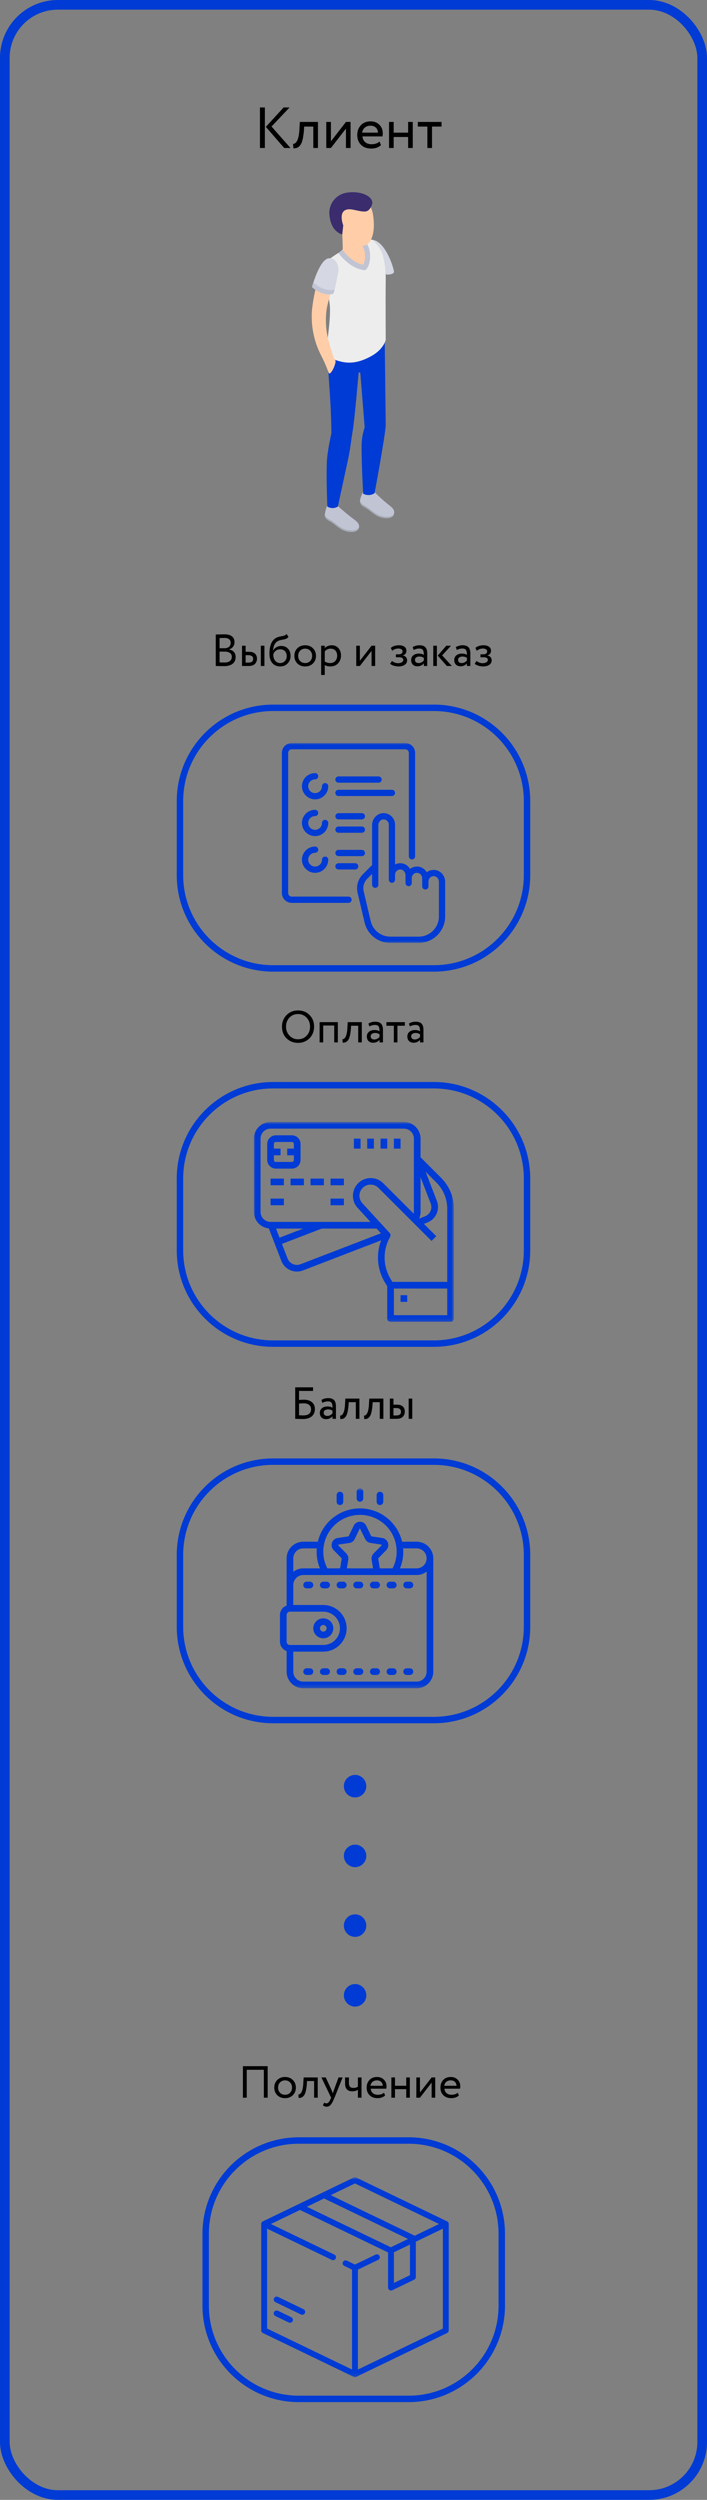 <?xml version="1.0" encoding="UTF-8"?> <svg xmlns="http://www.w3.org/2000/svg" width="220" height="777" viewBox="0 0 220 777" fill="none"><rect x="0" y="0" width="220" height="777" fill="#808080" stroke="none"/> <g clip-path="url(#clip0_552_296)"> <path d="M113.987 620.18C113.987 618.247 112.423 616.68 110.493 616.68C108.564 616.68 107 618.247 107 620.18C107 622.113 108.564 623.68 110.493 623.68C112.423 623.68 113.987 622.113 113.987 620.18Z" fill="#003BD5"></path> <path d="M113.987 598.51C113.987 596.577 112.423 595.01 110.493 595.01C108.564 595.01 107 596.577 107 598.51C107 600.443 108.564 602.01 110.493 602.01C112.423 602.01 113.987 600.443 113.987 598.51Z" fill="#003BD5"></path> <path d="M113.986 576.84C113.986 574.907 112.422 573.34 110.493 573.34C108.563 573.34 106.999 574.907 106.999 576.84C106.999 578.773 108.563 580.34 110.493 580.34C112.422 580.34 113.986 578.773 113.986 576.84Z" fill="#003BD5"></path> <path d="M113.987 555.17C113.987 553.237 112.423 551.67 110.493 551.67C108.564 551.67 107 553.237 107 555.17C107 557.103 108.564 558.67 110.493 558.67C112.423 558.67 113.987 557.103 113.987 555.17Z" fill="#003BD5"></path> <path d="M87.743 319.1C87.743 317.681 88.215 316.487 89.157 315.516C90.1 314.545 91.295 314.06 92.741 314.06C94.179 314.06 95.369 314.531 96.311 315.474C97.263 316.417 97.739 317.625 97.739 319.1C97.739 320.537 97.263 321.741 96.311 322.712C95.359 323.664 94.169 324.14 92.741 324.14C91.313 324.14 90.119 323.669 89.157 322.726C88.215 321.783 87.743 320.575 87.743 319.1ZM89.003 319.1C89.003 320.201 89.362 321.135 90.081 321.9C90.8 322.647 91.687 323.02 92.741 323.02C93.843 323.02 94.739 322.647 95.429 321.9C96.129 321.153 96.479 320.22 96.479 319.1C96.479 317.98 96.12 317.047 95.401 316.3C94.683 315.553 93.796 315.18 92.741 315.18C91.668 315.18 90.777 315.549 90.067 316.286C89.358 317.023 89.003 317.961 89.003 319.1ZM105.124 324H104.004V318.75H100.574V324H99.454V317.7H105.124V324ZM112.583 324H111.463V318.82H109.251L109.181 319.884C109.106 320.752 108.994 321.475 108.845 322.054C108.705 322.623 108.518 323.053 108.285 323.342C108.061 323.622 107.823 323.818 107.571 323.93C107.319 324.033 107.011 324.084 106.647 324.084L106.563 322.992C106.665 323.001 106.773 322.987 106.885 322.95C106.997 322.903 107.118 322.81 107.249 322.67C107.389 322.53 107.51 322.343 107.613 322.11C107.725 321.877 107.823 321.55 107.907 321.13C108 320.701 108.061 320.211 108.089 319.66L108.201 317.7H112.583V324ZM114.938 319.03L114.644 318.134C115.269 317.751 115.969 317.56 116.744 317.56C117.593 317.56 118.209 317.77 118.592 318.19C118.975 318.61 119.166 319.259 119.166 320.136V324H118.102V323.188C117.607 323.795 116.935 324.098 116.086 324.098C115.507 324.098 115.041 323.925 114.686 323.58C114.331 323.225 114.154 322.749 114.154 322.152C114.154 321.536 114.373 321.051 114.812 320.696C115.251 320.332 115.825 320.15 116.534 320.15C117.197 320.15 117.719 320.285 118.102 320.556C118.102 319.847 118.004 319.338 117.808 319.03C117.612 318.722 117.234 318.568 116.674 318.568C116.105 318.568 115.526 318.722 114.938 319.03ZM116.478 323.09C117.103 323.09 117.645 322.819 118.102 322.278V321.48C117.71 321.2 117.239 321.06 116.688 321.06C116.305 321.06 115.983 321.153 115.722 321.34C115.47 321.517 115.344 321.769 115.344 322.096C115.344 322.404 115.442 322.647 115.638 322.824C115.843 323.001 116.123 323.09 116.478 323.09ZM122.553 318.82H120.243V317.7H125.983V318.82H123.673V324H122.553V318.82ZM127.543 319.03L127.249 318.134C127.875 317.751 128.575 317.56 129.349 317.56C130.199 317.56 130.815 317.77 131.197 318.19C131.58 318.61 131.771 319.259 131.771 320.136V324H130.707V323.188C130.213 323.795 129.541 324.098 128.691 324.098C128.113 324.098 127.646 323.925 127.291 323.58C126.937 323.225 126.759 322.749 126.759 322.152C126.759 321.536 126.979 321.051 127.417 320.696C127.856 320.332 128.43 320.15 129.139 320.15C129.802 320.15 130.325 320.285 130.707 320.556C130.707 319.847 130.609 319.338 130.413 319.03C130.217 318.722 129.839 318.568 129.279 318.568C128.71 318.568 128.131 318.722 127.543 319.03ZM129.083 323.09C129.709 323.09 130.25 322.819 130.707 322.278V321.48C130.315 321.2 129.844 321.06 129.293 321.06C128.911 321.06 128.589 321.153 128.327 321.34C128.075 321.517 127.949 321.769 127.949 322.096C127.949 322.404 128.047 322.647 128.243 322.824C128.449 323.001 128.729 323.09 129.083 323.09Z" fill="black"></path> <mask id="mask0_552_296" style="mask-type:luminance" maskUnits="userSpaceOnUse" x="79" y="348" width="63" height="63"> <path d="M141.24 348.728H79V410.852H141.24V348.728Z" fill="white"></path> </mask> <g mask="url(#mask0_552_296)"> <path d="M130.867 359.697V353.905C130.863 351.047 128.543 348.731 125.68 348.728H84.187C81.324 348.731 79.004 351.047 79 353.905V376.683C79.008 379.328 81.016 381.539 83.651 381.807L87.551 391.91C88.581 394.578 91.582 395.907 94.255 394.88L118.605 385.517C116.923 389.904 117.402 394.825 119.897 398.807L120.493 399.758V409.816C120.493 410.388 120.958 410.852 121.531 410.852H140.203C140.776 410.852 141.24 410.388 141.24 409.816V375.639C141.23 372.058 139.802 368.627 137.266 366.095L130.867 359.697ZM130.867 365.889L134.015 374.046C134.632 375.647 133.832 377.444 132.229 378.06L130.429 378.754C130.716 378.101 130.865 377.396 130.867 376.683V365.889ZM81.075 376.683V353.905C81.075 352.189 82.468 350.798 84.187 350.798H125.68C127.398 350.798 128.792 352.189 128.792 353.905V360.486H128.783L128.792 360.509V376.683C128.784 376.864 128.76 377.043 128.722 377.22L119.22 367.734C117.084 365.652 113.679 365.636 111.524 367.697C109.368 369.759 109.239 373.155 111.232 375.373L115.283 379.79H84.187C82.468 379.79 81.075 378.399 81.075 376.683ZM94.364 381.86L86.987 384.695L85.896 381.86H94.364ZM93.509 392.947C91.905 393.564 90.104 392.766 89.486 391.166L87.736 386.623L100.119 381.86V381.854H117.184L118.533 383.321L93.509 392.947ZM139.165 408.781H122.568V400.498H139.165V408.781ZM139.165 398.427H122.106L121.657 397.709C119.127 393.675 119.027 388.579 121.394 384.449C121.618 384.058 121.563 383.567 121.258 383.235L112.757 373.979C111.49 372.594 111.561 370.453 112.918 369.156C114.276 367.859 116.422 367.88 117.753 369.203L134.283 385.699L135.749 384.235L131.911 380.404L132.976 379.989C135.646 378.961 136.977 375.968 135.95 373.3L132.439 364.2L135.799 367.561C137.946 369.704 139.157 372.608 139.165 375.639V398.427Z" fill="#003BD5"></path> <path d="M90.826 363.223C92.315 363.223 93.523 362.018 93.523 360.531V355.561C93.523 354.074 92.315 352.869 90.826 352.869H85.847C84.357 352.869 83.149 354.074 83.149 355.561V360.531C83.149 362.018 84.357 363.223 85.847 363.223H90.826ZM85.224 360.531V359.082H87.299V357.011H85.224V355.561C85.224 355.218 85.503 354.94 85.847 354.94H90.826C91.169 354.94 91.448 355.218 91.448 355.561V357.011H89.373V359.082H91.448V360.531C91.448 360.874 91.169 361.152 90.826 361.152H85.847C85.503 361.152 85.224 360.874 85.224 360.531Z" fill="#003BD5"></path> <path d="M84.186 366.329H88.336V368.4H84.186V366.329Z" fill="#003BD5"></path> <path d="M84.186 372.542H88.336V374.613H84.186V372.542Z" fill="#003BD5"></path> <path d="M102.859 372.542H107.008V374.613H102.859V372.542Z" fill="#003BD5"></path> <path d="M90.411 366.329H94.56V368.4H90.411V366.329Z" fill="#003BD5"></path> <path d="M96.635 366.329H100.784V368.4H96.635V366.329Z" fill="#003BD5"></path> <path d="M102.859 366.329H107.008V368.4H102.859V366.329Z" fill="#003BD5"></path> <path d="M122.568 353.905H124.643V357.011H122.568V353.905Z" fill="#003BD5"></path> <path d="M118.419 353.905H120.493V357.011H118.419V353.905Z" fill="#003BD5"></path> <path d="M114.269 353.905H116.344V357.011H114.269V353.905Z" fill="#003BD5"></path> <path d="M110.12 353.905H112.195V357.011H110.12V353.905Z" fill="#003BD5"></path> <path d="M124.643 402.568H126.717V404.639H124.643V402.568Z" fill="#003BD5"></path> </g> <path d="M135 337.303H85C68.984 337.303 56 350.287 56 366.303V388.617C56 404.634 68.984 417.617 85 417.617H135C151.016 417.617 164 404.634 164 388.617V366.303C164 350.287 151.016 337.303 135 337.303Z" stroke="#003BD5" stroke-width="2"></path> <path d="M91.863 441V431.2H97.407V432.32H93.053V435.134C93.547 435.078 94.047 435.05 94.551 435.05C95.633 435.05 96.473 435.307 97.071 435.82C97.677 436.333 97.981 437.038 97.981 437.934C97.981 438.933 97.649 439.703 96.987 440.244C96.333 440.785 95.409 441.056 94.215 441.056C94.019 441.056 93.575 441.047 92.885 441.028C92.754 441.028 92.605 441.023 92.437 441.014C92.278 441.014 92.152 441.009 92.059 441C91.975 441 91.909 441 91.863 441ZM94.481 436.17C94.051 436.17 93.575 436.198 93.053 436.254V439.88C93.566 439.917 94.014 439.936 94.397 439.936C95.181 439.936 95.773 439.773 96.175 439.446C96.585 439.11 96.791 438.634 96.791 438.018C96.791 437.439 96.59 436.987 96.189 436.66C95.797 436.333 95.227 436.17 94.481 436.17ZM100.309 436.03L100.015 435.134C100.64 434.751 101.34 434.56 102.115 434.56C102.964 434.56 103.58 434.77 103.963 435.19C104.346 435.61 104.537 436.259 104.537 437.136V441H103.473V440.188C102.978 440.795 102.306 441.098 101.457 441.098C100.878 441.098 100.412 440.925 100.057 440.58C99.702 440.225 99.525 439.749 99.525 439.152C99.525 438.536 99.744 438.051 100.183 437.696C100.622 437.332 101.196 437.15 101.905 437.15C102.568 437.15 103.09 437.285 103.473 437.556C103.473 436.847 103.375 436.338 103.179 436.03C102.983 435.722 102.605 435.568 102.045 435.568C101.476 435.568 100.897 435.722 100.309 436.03ZM101.849 440.09C102.474 440.09 103.016 439.819 103.473 439.278V438.48C103.081 438.2 102.61 438.06 102.059 438.06C101.676 438.06 101.354 438.153 101.093 438.34C100.841 438.517 100.715 438.769 100.715 439.096C100.715 439.404 100.813 439.647 101.009 439.824C101.214 440.001 101.494 440.09 101.849 440.09ZM111.845 441H110.725V435.82H108.513L108.443 436.884C108.368 437.752 108.256 438.475 108.107 439.054C107.967 439.623 107.78 440.053 107.547 440.342C107.323 440.622 107.085 440.818 106.833 440.93C106.581 441.033 106.273 441.084 105.909 441.084L105.825 439.992C105.927 440.001 106.035 439.987 106.147 439.95C106.259 439.903 106.38 439.81 106.511 439.67C106.651 439.53 106.772 439.343 106.875 439.11C106.987 438.877 107.085 438.55 107.169 438.13C107.262 437.701 107.323 437.211 107.351 436.66L107.463 434.7H111.845V441ZM119.296 441H118.176V435.82H115.964L115.894 436.884C115.819 437.752 115.707 438.475 115.558 439.054C115.418 439.623 115.231 440.053 114.998 440.342C114.774 440.622 114.536 440.818 114.284 440.93C114.032 441.033 113.724 441.084 113.36 441.084L113.276 439.992C113.378 440.001 113.486 439.987 113.598 439.95C113.71 439.903 113.831 439.81 113.962 439.67C114.102 439.53 114.223 439.343 114.326 439.11C114.438 438.877 114.536 438.55 114.62 438.13C114.713 437.701 114.774 437.211 114.802 436.66L114.914 434.7H119.296V441ZM123.345 441H121.315V434.7H122.435V436.59H123.471C124.33 436.59 124.96 436.786 125.361 437.178C125.762 437.561 125.963 438.088 125.963 438.76C125.963 439.395 125.753 439.927 125.333 440.356C124.932 440.785 124.269 441 123.345 441ZM128.287 441H127.167V434.7H128.287V441ZM123.261 437.64H122.435V439.95H123.247C123.779 439.95 124.166 439.857 124.409 439.67C124.652 439.483 124.773 439.194 124.773 438.802C124.773 438.027 124.269 437.64 123.261 437.64Z" fill="black"></path> <mask id="mask1_552_296" style="mask-type:luminance" maskUnits="userSpaceOnUse" x="84" y="462" width="63" height="63"> <path d="M146.24 462.621H84V524.745H146.24V462.621Z" fill="white"></path> </mask> <g mask="url(#mask1_552_296)"> <path d="M112.009 466.763C112.582 466.763 113.046 466.299 113.046 465.728V463.657C113.046 463.085 112.582 462.621 112.009 462.621C111.436 462.621 110.972 463.085 110.972 463.657V465.728C110.972 466.299 111.436 466.763 112.009 466.763Z" fill="#003BD5"></path> <path d="M118.232 467.798C118.805 467.798 119.269 467.335 119.269 466.763V464.692C119.269 464.12 118.805 463.657 118.232 463.657C117.659 463.657 117.195 464.12 117.195 464.692V466.763C117.195 467.335 117.659 467.798 118.232 467.798Z" fill="#003BD5"></path> <path d="M105.784 467.798C106.357 467.798 106.821 467.335 106.821 466.763V464.692C106.821 464.12 106.357 463.657 105.784 463.657C105.211 463.657 104.747 464.12 104.747 464.692V466.763C104.747 467.335 105.211 467.798 105.784 467.798Z" fill="#003BD5"></path> <path d="M89.187 513.165V519.568C89.19 522.426 91.51 524.742 94.373 524.745H129.643C132.506 524.742 134.826 522.426 134.83 519.568V484.365C134.826 481.507 132.506 479.191 129.643 479.188H125.118C123.681 473.121 118.254 468.835 112.008 468.835C105.761 468.835 100.335 473.121 98.897 479.188H94.373C91.51 479.191 89.19 481.507 89.187 484.365V499.051C87.948 499.488 87.118 500.655 87.112 501.967V510.25C87.118 511.561 87.948 512.728 89.187 513.165ZM132.755 484.365C132.757 485.189 132.429 485.98 131.845 486.563C131.261 487.146 130.469 487.473 129.643 487.471H124.463C125.144 485.83 125.494 484.07 125.494 482.294C125.494 481.95 125.477 481.604 125.45 481.259H129.643C131.361 481.259 132.755 482.649 132.755 484.365ZM100.759 480.394C101.489 475.954 104.769 472.359 109.129 471.22C113.49 470.08 118.114 471.61 120.93 475.123C123.746 478.636 124.226 483.475 122.154 487.471H118.188L117.691 484.468C117.681 484.408 117.697 484.346 117.735 484.297L120.174 481.832C120.774 481.224 120.98 480.33 120.707 479.521C120.455 478.736 119.782 478.16 118.966 478.031L115.586 477.527C115.545 477.518 115.512 477.489 115.497 477.45L113.964 474.234C113.614 473.471 112.85 472.981 112.009 472.981C111.167 472.981 110.404 473.471 110.054 474.234L108.519 477.459C108.505 477.489 108.482 477.513 108.452 477.528L105.045 478.036C104.231 478.166 103.56 478.742 103.309 479.525C103.037 480.335 103.243 481.228 103.842 481.837L106.272 484.291C106.315 484.341 106.335 484.406 106.327 484.472L105.829 487.474H101.862C100.732 485.298 100.345 482.813 100.759 480.397V480.394ZM107.755 482.84L105.317 480.376C105.265 480.321 105.25 480.24 105.277 480.169C105.289 480.131 105.314 480.083 105.355 480.077L108.778 479.567C109.483 479.444 110.085 478.985 110.39 478.339L111.925 475.118L112.008 475.046L113.622 478.332C113.931 478.988 114.543 479.449 115.258 479.568L118.653 480.074C118.7 480.081 118.725 480.129 118.737 480.167C118.765 480.238 118.75 480.319 118.697 480.374L116.25 482.849C115.752 483.369 115.527 484.092 115.643 484.802L116.086 487.471H107.931L108.374 484.801C108.488 484.086 108.259 483.36 107.755 482.84ZM94.373 481.259H98.566C98.539 481.604 98.523 481.95 98.523 482.294C98.522 484.071 98.872 485.83 99.554 487.471H94.374C93.248 487.475 92.154 487.848 91.262 488.533V484.365C91.261 482.649 92.655 481.259 94.373 481.259ZM94.373 489.542H129.643C130.769 489.536 131.861 489.163 132.755 488.48V519.568C132.755 521.284 131.361 522.675 129.643 522.675H94.373C92.655 522.675 91.261 521.284 91.261 519.568V513.356H100.597C104.608 513.356 107.859 510.111 107.859 506.108C107.859 502.106 104.608 498.861 100.597 498.861H91.261V492.648C91.261 490.932 92.655 489.542 94.373 489.542ZM89.187 501.967C89.187 501.395 89.651 500.931 90.224 500.931H100.597C103.462 500.931 105.784 503.249 105.784 506.108C105.784 508.967 103.462 511.285 100.597 511.285H90.224C89.651 511.285 89.187 510.822 89.187 510.25V501.967Z" fill="#003BD5"></path> <path d="M100.598 509.214C102.316 509.214 103.71 507.824 103.71 506.108C103.71 504.393 102.316 503.002 100.598 503.002C98.879 503.002 97.486 504.393 97.486 506.108C97.486 507.824 98.879 509.214 100.598 509.214ZM100.598 505.073C101.171 505.073 101.635 505.536 101.635 506.108C101.635 506.68 101.17 507.144 100.598 507.144C100.025 507.144 99.56 506.68 99.56 506.108C99.56 505.536 100.025 505.073 100.598 505.073Z" fill="#003BD5"></path> <path d="M126.531 493.683H127.568C128.141 493.683 128.606 493.22 128.606 492.648C128.606 492.076 128.141 491.613 127.568 491.613H126.531C125.958 491.613 125.494 492.076 125.494 492.648C125.494 493.22 125.958 493.683 126.531 493.683Z" fill="#003BD5"></path> <path d="M121.345 493.683H122.382C122.955 493.683 123.42 493.22 123.42 492.648C123.42 492.076 122.955 491.613 122.382 491.613H121.345C120.772 491.613 120.308 492.076 120.308 492.648C120.308 493.22 120.772 493.683 121.345 493.683Z" fill="#003BD5"></path> <path d="M116.157 493.683H117.195C117.768 493.683 118.232 493.22 118.232 492.648C118.232 492.076 117.768 491.613 117.195 491.613H116.157C115.584 491.613 115.12 492.076 115.12 492.648C115.12 493.22 115.584 493.683 116.157 493.683Z" fill="#003BD5"></path> <path d="M110.972 493.683H112.009C112.582 493.683 113.046 493.22 113.046 492.648C113.046 492.076 112.582 491.613 112.009 491.613H110.972C110.399 491.613 109.935 492.076 109.935 492.648C109.935 493.22 110.399 493.683 110.972 493.683Z" fill="#003BD5"></path> <path d="M105.784 493.683H106.821C107.394 493.683 107.859 493.22 107.859 492.648C107.859 492.076 107.394 491.613 106.821 491.613H105.784C105.211 491.613 104.747 492.076 104.747 492.648C104.747 493.22 105.211 493.683 105.784 493.683Z" fill="#003BD5"></path> <path d="M100.599 493.683H101.636C102.209 493.683 102.673 493.22 102.673 492.648C102.673 492.076 102.209 491.613 101.636 491.613H100.599C100.026 491.613 99.561 492.076 99.561 492.648C99.561 493.22 100.026 493.683 100.599 493.683Z" fill="#003BD5"></path> <path d="M95.411 493.683H96.448C97.021 493.683 97.485 493.22 97.485 492.648C97.485 492.076 97.021 491.613 96.448 491.613H95.411C94.838 491.613 94.374 492.076 94.374 492.648C94.374 493.22 94.838 493.683 95.411 493.683Z" fill="#003BD5"></path> <path d="M126.531 520.604H127.568C128.141 520.604 128.606 520.14 128.606 519.568C128.606 518.997 128.141 518.533 127.568 518.533H126.531C125.958 518.533 125.494 518.997 125.494 519.568C125.494 520.14 125.958 520.604 126.531 520.604Z" fill="#003BD5"></path> <path d="M121.345 520.604H122.382C122.955 520.604 123.42 520.14 123.42 519.568C123.42 518.997 122.955 518.533 122.382 518.533H121.345C120.772 518.533 120.308 518.997 120.308 519.568C120.308 520.14 120.772 520.604 121.345 520.604Z" fill="#003BD5"></path> <path d="M116.157 520.604H117.195C117.768 520.604 118.232 520.14 118.232 519.568C118.232 518.997 117.768 518.533 117.195 518.533H116.157C115.584 518.533 115.12 518.997 115.12 519.568C115.12 520.14 115.584 520.604 116.157 520.604Z" fill="#003BD5"></path> <path d="M110.972 520.604H112.009C112.582 520.604 113.046 520.14 113.046 519.568C113.046 518.997 112.582 518.533 112.009 518.533H110.972C110.399 518.533 109.935 518.997 109.935 519.568C109.935 520.14 110.399 520.604 110.972 520.604Z" fill="#003BD5"></path> <path d="M106.821 518.533H105.784C105.211 518.533 104.747 518.997 104.747 519.568C104.747 520.14 105.211 520.604 105.784 520.604H106.821C107.394 520.604 107.859 520.14 107.859 519.568C107.859 518.997 107.394 518.533 106.821 518.533Z" fill="#003BD5"></path> <path d="M101.636 518.533H100.599C100.026 518.533 99.561 518.997 99.561 519.568C99.561 520.14 100.026 520.604 100.599 520.604H101.636C102.209 520.604 102.673 520.14 102.673 519.568C102.673 518.997 102.209 518.533 101.636 518.533Z" fill="#003BD5"></path> <path d="M96.448 518.533H95.411C94.838 518.533 94.374 518.997 94.374 519.568C94.374 520.14 94.838 520.604 95.411 520.604H96.448C97.021 520.604 97.485 520.14 97.485 519.568C97.486 518.997 97.021 518.533 96.448 518.533Z" fill="#003BD5"></path> </g> <path d="M135 454.303H85C68.984 454.303 56 467.287 56 483.303V505.617C56 521.634 68.984 534.617 85 534.617H135C151.016 534.617 164 521.634 164 505.617V483.303C164 467.287 151.016 454.303 135 454.303Z" stroke="#003BD5" stroke-width="2"></path> <path d="M67.134 206.986V197.214C68.431 197.177 69.327 197.158 69.822 197.158C70.886 197.158 71.674 197.373 72.188 197.802C72.71 198.222 72.972 198.815 72.972 199.58C72.972 200.149 72.822 200.625 72.524 201.008C72.225 201.391 71.814 201.671 71.292 201.848V201.876C71.926 201.979 72.421 202.231 72.776 202.632C73.14 203.033 73.322 203.556 73.322 204.2C73.322 205.133 73.004 205.843 72.37 206.328C71.735 206.804 70.867 207.042 69.766 207.042C68.692 207.042 67.815 207.023 67.134 206.986ZM69.906 202.534H68.324V205.866C68.706 205.903 69.21 205.922 69.836 205.922C70.573 205.922 71.138 205.773 71.53 205.474C71.931 205.166 72.132 204.718 72.132 204.13C72.132 203.617 71.936 203.225 71.544 202.954C71.161 202.674 70.615 202.534 69.906 202.534ZM69.794 198.278C69.514 198.278 69.024 198.292 68.324 198.32V201.484H69.892C70.442 201.484 70.895 201.339 71.25 201.05C71.604 200.751 71.782 200.35 71.782 199.846C71.782 198.801 71.119 198.278 69.794 198.278ZM77.342 207H75.312V200.7H76.432V202.59H77.468C78.327 202.59 78.957 202.786 79.358 203.178C79.76 203.561 79.96 204.088 79.96 204.76C79.96 205.395 79.75 205.927 79.33 206.356C78.929 206.785 78.266 207 77.342 207ZM82.284 207H81.164V200.7H82.284V207ZM77.258 203.64H76.432V205.95H77.244C77.776 205.95 78.164 205.857 78.406 205.67C78.649 205.483 78.77 205.194 78.77 204.802C78.77 204.027 78.266 203.64 77.258 203.64ZM89.167 197.06L89.769 197.942C89.545 198.25 89.274 198.46 88.957 198.572C88.612 198.693 88.219 198.787 87.781 198.852C87.352 198.917 86.945 199.034 86.563 199.202C85.611 199.641 85.079 200.653 84.967 202.24H84.995C85.2 201.801 85.531 201.447 85.989 201.176C86.456 200.905 86.955 200.77 87.487 200.77C88.383 200.77 89.092 201.055 89.615 201.624C90.147 202.193 90.413 202.954 90.413 203.906C90.413 204.802 90.109 205.567 89.503 206.202C88.906 206.827 88.131 207.14 87.179 207.14C86.152 207.14 85.34 206.79 84.743 206.09C84.145 205.399 83.847 204.443 83.847 203.22C83.847 200.495 84.626 198.801 86.185 198.138C86.54 197.979 86.95 197.863 87.417 197.788C87.781 197.723 88.042 197.671 88.201 197.634C88.359 197.597 88.528 197.531 88.705 197.438C88.891 197.345 89.046 197.219 89.167 197.06ZM85.037 203.43C85.037 204.233 85.233 204.877 85.625 205.362C86.017 205.847 86.525 206.09 87.151 206.09C87.757 206.09 88.252 205.885 88.635 205.474C89.027 205.073 89.223 204.569 89.223 203.962C89.223 203.318 89.041 202.8 88.677 202.408C88.322 202.016 87.832 201.82 87.207 201.82C86.638 201.82 86.162 201.979 85.779 202.296C85.377 202.623 85.13 203.001 85.037 203.43ZM92.523 206.216C91.907 205.581 91.599 204.793 91.599 203.85C91.599 202.898 91.907 202.114 92.523 201.498C93.148 200.873 93.96 200.56 94.959 200.56C95.958 200.56 96.765 200.873 97.381 201.498C98.006 202.114 98.319 202.898 98.319 203.85C98.319 204.802 98.006 205.591 97.381 206.216C96.765 206.832 95.958 207.14 94.959 207.14C93.97 207.14 93.158 206.832 92.523 206.216ZM93.405 202.24C92.994 202.651 92.789 203.187 92.789 203.85C92.789 204.513 92.99 205.049 93.391 205.46C93.802 205.88 94.324 206.09 94.959 206.09C95.594 206.09 96.112 205.885 96.513 205.474C96.924 205.054 97.129 204.513 97.129 203.85C97.129 203.206 96.924 202.669 96.513 202.24C96.112 201.82 95.594 201.61 94.959 201.61C94.324 201.61 93.806 201.82 93.405 202.24ZM101.055 209.8H99.935V200.7H101.055V201.442C101.279 201.181 101.587 200.971 101.979 200.812C102.371 200.644 102.777 200.56 103.197 200.56C104.093 200.56 104.798 200.859 105.311 201.456C105.843 202.044 106.109 202.809 106.109 203.752C106.109 204.713 105.806 205.521 105.199 206.174C104.602 206.818 103.813 207.14 102.833 207.14C102.077 207.14 101.484 206.995 101.055 206.706V209.8ZM102.875 201.61C102.128 201.61 101.522 201.899 101.055 202.478V205.6C101.55 205.927 102.11 206.09 102.735 206.09C103.398 206.09 103.925 205.88 104.317 205.46C104.718 205.031 104.919 204.475 104.919 203.794C104.919 203.131 104.737 202.604 104.373 202.212C104.009 201.811 103.51 201.61 102.875 201.61ZM115.619 202.31L111.979 207H110.859V200.7H111.979V205.39L115.619 200.7H116.739V207H115.619V202.31ZM124.006 207.14C123.53 207.14 123.026 207.061 122.494 206.902C121.98 206.734 121.616 206.529 121.402 206.286L121.976 205.446C122.228 205.651 122.526 205.819 122.872 205.95C123.226 206.071 123.548 206.132 123.838 206.132C124.323 206.132 124.72 206.039 125.028 205.852C125.336 205.656 125.49 205.404 125.49 205.096C125.49 204.835 125.378 204.634 125.154 204.494C124.939 204.354 124.64 204.284 124.258 204.284H123.194V203.374H124.188C124.505 203.374 124.766 203.29 124.972 203.122C125.177 202.945 125.28 202.73 125.28 202.478C125.28 202.198 125.158 201.979 124.916 201.82C124.673 201.652 124.346 201.568 123.936 201.568C123.273 201.568 122.643 201.801 122.046 202.268L121.612 201.4C121.864 201.139 122.214 200.933 122.662 200.784C123.119 200.635 123.6 200.56 124.104 200.56C124.85 200.56 125.429 200.709 125.84 201.008C126.26 201.307 126.47 201.722 126.47 202.254C126.47 202.982 126.101 203.477 125.364 203.738V203.766C125.774 203.813 126.096 203.976 126.33 204.256C126.563 204.527 126.68 204.858 126.68 205.25C126.68 205.829 126.432 206.291 125.938 206.636C125.452 206.972 124.808 207.14 124.006 207.14ZM128.722 202.03L128.428 201.134C129.054 200.751 129.754 200.56 130.528 200.56C131.378 200.56 131.994 200.77 132.376 201.19C132.759 201.61 132.95 202.259 132.95 203.136V207H131.886V206.188C131.392 206.795 130.72 207.098 129.87 207.098C129.292 207.098 128.825 206.925 128.47 206.58C128.116 206.225 127.938 205.749 127.938 205.152C127.938 204.536 128.158 204.051 128.596 203.696C129.035 203.332 129.609 203.15 130.318 203.15C130.981 203.15 131.504 203.285 131.886 203.556C131.886 202.847 131.788 202.338 131.592 202.03C131.396 201.722 131.018 201.568 130.458 201.568C129.889 201.568 129.31 201.722 128.722 202.03ZM130.262 206.09C130.888 206.09 131.429 205.819 131.886 205.278V204.48C131.494 204.2 131.023 204.06 130.472 204.06C130.09 204.06 129.768 204.153 129.506 204.34C129.254 204.517 129.128 204.769 129.128 205.096C129.128 205.404 129.226 205.647 129.422 205.824C129.628 206.001 129.908 206.09 130.262 206.09ZM138.872 200.7H140.342L137.584 203.71L140.608 207H139.054L136.212 203.78L138.872 200.7ZM135.946 207H134.826V200.7H135.946V207ZM142.134 202.03L141.84 201.134C142.466 200.751 143.166 200.56 143.94 200.56C144.79 200.56 145.406 200.77 145.788 201.19C146.171 201.61 146.362 202.259 146.362 203.136V207H145.298V206.188C144.804 206.795 144.132 207.098 143.282 207.098C142.704 207.098 142.237 206.925 141.882 206.58C141.528 206.225 141.35 205.749 141.35 205.152C141.35 204.536 141.57 204.051 142.008 203.696C142.447 203.332 143.021 203.15 143.73 203.15C144.393 203.15 144.916 203.285 145.298 203.556C145.298 202.847 145.2 202.338 145.004 202.03C144.808 201.722 144.43 201.568 143.87 201.568C143.301 201.568 142.722 201.722 142.134 202.03ZM143.674 206.09C144.3 206.09 144.841 205.819 145.298 205.278V204.48C144.906 204.2 144.435 204.06 143.884 204.06C143.502 204.06 143.18 204.153 142.918 204.34C142.666 204.517 142.54 204.769 142.54 205.096C142.54 205.404 142.638 205.647 142.834 205.824C143.04 206.001 143.32 206.09 143.674 206.09ZM150.324 207.14C149.848 207.14 149.344 207.061 148.812 206.902C148.299 206.734 147.935 206.529 147.72 206.286L148.294 205.446C148.546 205.651 148.845 205.819 149.19 205.95C149.545 206.071 149.867 206.132 150.156 206.132C150.641 206.132 151.038 206.039 151.346 205.852C151.654 205.656 151.808 205.404 151.808 205.096C151.808 204.835 151.696 204.634 151.472 204.494C151.257 204.354 150.959 204.284 150.576 204.284H149.512V203.374H150.506C150.823 203.374 151.085 203.29 151.29 203.122C151.495 202.945 151.598 202.73 151.598 202.478C151.598 202.198 151.477 201.979 151.234 201.82C150.991 201.652 150.665 201.568 150.254 201.568C149.591 201.568 148.961 201.801 148.364 202.268L147.93 201.4C148.182 201.139 148.532 200.933 148.98 200.784C149.437 200.635 149.918 200.56 150.422 200.56C151.169 200.56 151.747 200.709 152.158 201.008C152.578 201.307 152.788 201.722 152.788 202.254C152.788 202.982 152.419 203.477 151.682 203.738V203.766C152.093 203.813 152.415 203.976 152.648 204.256C152.881 204.527 152.998 204.858 152.998 205.25C152.998 205.829 152.751 206.291 152.256 206.636C151.771 206.972 151.127 207.14 150.324 207.14Z" fill="black"></path> <path d="M135 220H85C68.984 220 56 232.984 56 249V272C56 288.016 68.984 301 85 301H135C151.016 301 164 288.016 164 272V249C164 232.984 151.016 220 135 220Z" stroke="#003BD5" stroke-width="2"></path> <mask id="mask2_552_296" style="mask-type:luminance" maskUnits="userSpaceOnUse" x="82" y="230" width="63" height="64"> <path d="M144.24 230.951H82V293.075H144.24V230.951Z" fill="white"></path> </mask> <g mask="url(#mask2_552_296)"> <path d="M101.166 243.402C100.628 243.402 100.191 243.837 100.191 244.374C100.191 245.554 99.23 246.514 98.047 246.514C96.865 246.514 95.903 245.554 95.903 244.374C95.903 243.194 96.865 242.234 98.047 242.234C98.586 242.234 99.022 241.799 99.022 241.262C99.022 240.724 98.586 240.289 98.047 240.289C95.79 240.289 93.954 242.122 93.954 244.374C93.954 246.627 95.791 248.46 98.047 248.46C100.304 248.46 102.14 246.627 102.14 244.374C102.14 243.837 101.704 243.402 101.166 243.402Z" fill="#003BD5"></path> <path d="M101.166 254.815C100.628 254.815 100.191 255.25 100.191 255.788C100.191 256.968 99.23 257.928 98.047 257.928C96.865 257.928 95.903 256.968 95.903 255.788C95.903 254.608 96.865 253.648 98.047 253.648C98.586 253.648 99.022 253.212 99.022 252.675C99.022 252.138 98.586 251.702 98.047 251.702C95.79 251.702 93.954 253.535 93.954 255.787C93.954 258.04 95.791 259.873 98.047 259.873C100.304 259.873 102.14 258.04 102.14 255.787C102.14 255.25 101.704 254.815 101.166 254.815Z" fill="#003BD5"></path> <path d="M112.601 256.89H105.325C104.787 256.89 104.35 257.325 104.35 257.863C104.35 258.4 104.786 258.836 105.325 258.836H112.601C113.139 258.836 113.576 258.4 113.576 257.863C113.576 257.325 113.139 256.89 112.601 256.89Z" fill="#003BD5"></path> <path d="M112.601 252.74H105.325C104.787 252.74 104.35 253.175 104.35 253.712C104.35 254.25 104.786 254.685 105.325 254.685H112.601C113.139 254.685 113.576 254.25 113.576 253.712C113.576 253.175 113.139 252.74 112.601 252.74Z" fill="#003BD5"></path> <path d="M110.522 268.303H105.325C104.787 268.303 104.35 268.739 104.35 269.276C104.35 269.813 104.786 270.249 105.325 270.249H110.522C111.06 270.249 111.497 269.813 111.497 269.276C111.497 268.739 111.06 268.303 110.522 268.303Z" fill="#003BD5"></path> <path d="M112.601 264.153H105.325C104.787 264.153 104.35 264.588 104.35 265.126C104.35 265.663 104.786 266.098 105.325 266.098H112.601C113.139 266.098 113.576 265.663 113.576 265.126C113.576 264.588 113.139 264.153 112.601 264.153Z" fill="#003BD5"></path> <path d="M121.957 245.477H105.325C104.787 245.477 104.35 245.912 104.35 246.45C104.35 246.987 104.786 247.422 105.325 247.422H121.957C122.495 247.422 122.931 246.987 122.931 246.45C122.931 245.912 122.495 245.477 121.957 245.477Z" fill="#003BD5"></path> <path d="M117.799 241.327H105.325C104.787 241.327 104.35 241.762 104.35 242.299C104.35 242.837 104.786 243.272 105.325 243.272H117.799C118.337 243.272 118.773 242.837 118.773 242.299C118.773 241.762 118.337 241.327 117.799 241.327Z" fill="#003BD5"></path> <path d="M101.166 266.228C100.628 266.228 100.191 266.664 100.191 267.201C100.191 268.381 99.23 269.341 98.047 269.341C96.865 269.341 95.903 268.381 95.903 267.201C95.903 266.021 96.865 265.061 98.047 265.061C98.586 265.061 99.022 264.625 99.022 264.088C99.022 263.551 98.586 263.115 98.047 263.115C95.79 263.115 93.954 264.948 93.954 267.201C93.954 269.453 95.791 271.286 98.047 271.286C100.304 271.286 102.14 269.453 102.14 267.201C102.14 266.664 101.704 266.228 101.166 266.228Z" fill="#003BD5"></path> <path d="M126.114 230.951H90.772C89.088 230.951 87.718 232.318 87.718 233.999V277.576C87.718 279.257 89.088 280.624 90.772 280.624H108.442C108.981 280.624 109.417 280.189 109.417 279.651C109.417 279.114 108.981 278.679 108.442 278.679H90.772C90.162 278.679 89.667 278.184 89.667 277.576V233.999C89.667 233.391 90.162 232.896 90.772 232.896H126.114C126.723 232.896 127.218 233.391 127.218 233.999V266.163C127.218 266.701 127.655 267.136 128.193 267.136C128.731 267.136 129.167 266.701 129.167 266.163V233.999C129.167 232.318 127.798 230.951 126.114 230.951Z" fill="#003BD5"></path> <path d="M135.315 270.397C134.409 270.306 133.504 270.563 132.787 271.106C132.216 270.15 131.243 269.472 130.117 269.359C129.211 269.269 128.306 269.525 127.59 270.068C127.019 269.112 126.046 268.434 124.92 268.321C124.228 268.253 123.537 268.386 122.93 268.694V256.306C122.93 255.301 122.502 254.337 121.754 253.661C121.007 252.987 120 252.657 118.992 252.758C117.193 252.938 115.784 254.561 115.784 256.454V268.873L112.919 271.733C111.397 273.252 110.782 275.408 111.275 277.5L113.45 286.726C114.331 290.464 117.634 293.075 121.482 293.075H130.272C134.821 293.075 138.523 289.381 138.523 284.84V274.093C138.523 272.2 137.114 270.576 135.315 270.397ZM136.574 284.839C136.574 288.308 133.747 291.13 130.272 291.13H121.482C118.543 291.13 116.021 289.135 115.347 286.28L113.173 277.054C112.835 275.623 113.256 274.148 114.297 273.108L115.784 271.624V274.982C115.784 275.52 116.22 275.955 116.758 275.955C117.297 275.955 117.733 275.52 117.733 274.982V256.454C117.733 255.549 118.371 254.775 119.186 254.694C119.654 254.647 120.102 254.793 120.446 255.104C120.786 255.411 120.981 255.849 120.981 256.307V273.426C120.981 273.963 121.418 274.399 121.956 274.399C122.494 274.399 122.931 273.964 122.931 273.426V271.87C122.931 271.413 123.125 270.974 123.466 270.667C123.81 270.356 124.258 270.21 124.726 270.257C125.541 270.339 126.179 271.112 126.179 272.018V274.464C126.179 275.001 126.615 275.436 127.154 275.436C127.692 275.436 128.128 275.001 128.128 274.464V272.907C128.128 272.45 128.323 272.012 128.663 271.705C129.008 271.393 129.455 271.248 129.923 271.295C130.738 271.376 131.377 272.149 131.377 273.055V275.501C131.377 276.038 131.813 276.474 132.351 276.474C132.889 276.474 133.326 276.038 133.326 275.501V273.945C133.326 273.487 133.521 273.049 133.861 272.742C134.205 272.431 134.653 272.285 135.121 272.332C135.936 272.413 136.574 273.187 136.574 274.093V284.839Z" fill="#003BD5"></path> </g> <path d="M88.252 33.4H90.106L84.49 39.322L90.394 46H88.432L82.726 39.43L88.252 33.4ZM82.42 46H80.89V33.4H82.42V46ZM98.934 46H97.494V39.34H94.65L94.56 40.708C94.464 41.824 94.32 42.754 94.128 43.498C93.948 44.23 93.708 44.782 93.408 45.154C93.12 45.514 92.814 45.766 92.49 45.91C92.166 46.042 91.77 46.108 91.302 46.108L91.194 44.704C91.326 44.716 91.464 44.698 91.608 44.65C91.752 44.59 91.908 44.47 92.076 44.29C92.256 44.11 92.412 43.87 92.544 43.57C92.688 43.27 92.814 42.85 92.922 42.31C93.042 41.758 93.12 41.128 93.156 40.42L93.3 37.9H98.934V46ZM107.65 39.97L102.97 46H101.53V37.9H102.97V43.93L107.65 37.9H109.09V46H107.65V39.97ZM118.098 43.984L118.548 45.118C117.768 45.826 116.754 46.18 115.506 46.18C114.186 46.18 113.136 45.796 112.356 45.028C111.564 44.26 111.168 43.234 111.168 41.95C111.168 40.738 111.54 39.73 112.284 38.926C113.016 38.122 114.036 37.72 115.344 37.72C116.424 37.72 117.318 38.068 118.026 38.764C118.746 39.448 119.106 40.336 119.106 41.428C119.106 41.776 119.076 42.1 119.016 42.4H112.788C112.848 43.156 113.13 43.75 113.634 44.182C114.15 44.614 114.81 44.83 115.614 44.83C116.67 44.83 117.498 44.548 118.098 43.984ZM115.272 39.07C114.564 39.07 113.976 39.268 113.508 39.664C113.052 40.06 112.782 40.582 112.698 41.23H117.612C117.576 40.558 117.348 40.03 116.928 39.646C116.52 39.262 115.968 39.07 115.272 39.07ZM128.44 46H127V42.58H122.5V46H121.06V37.9H122.5V41.23H127V37.9H128.44V46ZM132.988 39.34H130.018V37.9H137.398V39.34H134.428V46H132.988V39.34Z" fill="black"></path> <path d="M101.898 157.131C103.177 158.169 105.068 157.224 105.176 157.317C106.682 158.703 108.261 160.01 109.905 161.231C110.701 161.855 111.947 162.688 111.722 163.889C111.319 166.035 107.864 165.374 106.571 164.717C105.279 164.061 104.202 162.977 102.966 162.213C102.086 161.669 101.224 161.389 101.093 160.282C100.98 159.616 101.669 157.107 101.898 157.131Z" fill="#C1C4D3"></path> <path d="M101.079 159.84C101.247 160.896 102.104 161.189 102.975 161.701C104.23 162.479 105.316 163.596 106.637 164.247C107.84 164.857 110.851 165.458 111.689 163.926C111.221 165.993 107.836 165.346 106.539 164.694C105.242 164.043 104.169 162.953 102.933 162.19C102.053 161.646 101.191 161.366 101.06 160.258C101.051 160.118 101.057 159.978 101.079 159.84Z" fill="#A7ABB7"></path> <path d="M113 153.025C114.279 154.063 116.521 152.928 116.615 153.025C117.945 154.368 119.352 155.633 120.829 156.814C121.63 157.438 122.875 158.276 122.646 159.472C122.243 161.618 118.788 160.961 117.495 160.305C116.203 159.649 115.126 158.56 113.895 157.796C113.014 157.256 112.148 156.972 112.022 155.869C111.942 155.199 112.785 152.998 113 153.025Z" fill="#C1C4D3"></path> <path d="M112.064 155.576C112.232 156.633 113.089 156.926 113.96 157.461C115.215 158.239 116.301 159.356 117.622 160.012C118.825 160.617 121.836 161.217 122.674 159.686C122.206 161.753 118.82 161.106 117.523 160.454C116.226 159.802 115.154 158.713 113.923 157.95C113.042 157.405 112.176 157.126 112.05 156.018C112.039 155.871 112.044 155.723 112.064 155.576Z" fill="#A7ABB7"></path> <path d="M101.856 110.111C101.917 112.038 102.521 120.402 102.793 124.829C103.064 129.255 103.125 134.677 103.125 134.677C103.125 134.677 102.357 137.903 101.861 141.696C101.365 145.49 101.861 157.447 101.861 157.447C102.86 158.083 104.14 158.083 105.139 157.447C105.139 157.447 107.19 147.873 108.14 143.558C109.091 139.244 109.254 136.758 109.723 134.086C110.317 130.851 111.596 115.757 111.596 115.757L112.111 115.785L113.478 132.825C113.057 134.081 112.768 135.377 112.616 136.693C112.242 139.486 113.01 153.449 113.01 153.449C114.125 154.066 115.494 154.01 116.554 153.305C116.554 153.305 120.024 134.794 120.024 131.978C120.024 130.116 119.706 105.573 119.706 105.573L101.856 110.111Z" fill="#003BD5"></path> <path d="M115.847 80.253C115.766 81.01 115.389 81.705 114.798 82.189C114.032 82.873 113.14 83.402 112.171 83.748C110.828 84.255 109.46 84.428 108.744 84.107C107.063 83.339 103.593 79.95 104.146 79.513C104.38 79.322 104.848 78.991 105.316 78.647C105.41 78.568 105.513 78.493 105.607 78.423C105.945 78.185 106.259 77.914 106.543 77.614C106.584 77.572 106.615 77.52 106.632 77.465C106.721 77.097 106.51 72.899 106.51 72.899C106.51 72.899 111.371 74.574 113.365 75.161L113.581 75.221C113.636 75.24 113.692 75.255 113.749 75.268C113.873 75.304 113.998 75.334 114.124 75.356C114.939 75.472 115.941 77.651 115.847 80.253Z" fill="#FFCEA9"></path> <path d="M120.024 87.593C119.949 92.047 120.024 105.652 120.024 105.652C120.024 105.652 119.425 108.533 115.557 110.674C111.689 112.815 108.819 113.025 106.192 112.42C104.029 111.917 102.24 111.158 101.51 109.599C101.702 106.476 103.106 98.331 102.577 94.402C102.048 90.474 101.219 87.546 101.004 84.372C100.789 81.198 101.425 81.263 103.027 80.132C104.076 79.387 104.829 78.903 105.312 78.61C105.438 78.535 105.541 78.47 105.63 78.424C105.921 78.256 106.052 78.191 106.052 78.191C106.052 78.191 109.114 82.734 113.389 83.162C114.737 81.84 114.864 77.139 112.996 75.635C112.996 75.635 113.239 75.449 113.595 75.221L113.675 75.17C114.279 74.802 115.178 74.365 115.885 74.528C117.277 75.275 118.342 76.506 118.877 77.986C119.64 80.378 120.08 83.138 120.024 87.593Z" fill="#EDEDED"></path> <path d="M104.31 111.94C103.678 111.233 102.577 107.286 101.969 104.824C101.363 102.032 101.24 99.157 101.608 96.325C102.175 92.941 103.729 88.258 104.179 86.317C104.628 84.377 104.038 83.557 103.172 82.771C102.151 81.84 100.639 82.129 99.66 84.823C98.372 88.555 97.507 92.417 97.08 96.339C96.853 99.257 97.111 102.193 97.843 105.029C98.499 107.658 99.454 109.585 100.686 112.01C101.018 112.671 101.781 114.51 102.273 115.846C102.765 117.181 104.895 112.587 104.31 111.94Z" fill="#FFCEA9"></path> <path d="M114.798 82.189C114.635 82.761 114.337 83.287 113.927 83.72L113.66 83.986L113.286 83.948C112.91 83.91 112.537 83.844 112.171 83.748C108.618 82.817 105.967 79.527 105.316 78.628C105.304 78.619 105.294 78.606 105.288 78.591C105.415 78.517 105.518 78.451 105.607 78.405C105.945 78.167 106.259 77.895 106.543 77.595C106.965 78.168 109.666 81.696 113.033 82.291C113.476 81.344 113.665 80.298 113.581 79.257C113.511 77.86 113.113 76.734 112.48 76.231L112.981 75.617L113.365 75.151L113.483 75.012L113.66 75.161C113.694 75.19 113.724 75.223 113.749 75.258C114.574 76.101 115.089 77.507 115.154 79.187C115.213 80.201 115.093 81.217 114.798 82.189Z" fill="#C1C4D3"></path> <path d="M116.058 66.638C115.552 63.38 113.192 60.913 109.812 61.099C104.815 61.354 101.969 66.889 104.689 71.063C105.162 71.789 105.776 72.413 106.497 72.899C106.617 73.391 106.792 73.87 107.021 74.323C108.22 75.719 111.834 76.571 112.874 76.422C114.208 76.236 114.93 75.682 115.566 74.23C116.685 71.674 116.334 68.253 116.058 66.638Z" fill="#FFCEA9"></path> <path d="M106.497 72.899L106.81 70.055C106.81 70.055 104.469 64.041 109.994 65.195C113.637 65.959 114.555 66.289 115.665 63.855C116.774 61.421 112.855 59.238 108.215 59.847C104.898 60.193 102.4 63.007 102.47 66.322C102.591 68.109 103.069 71.73 106.497 72.899Z" fill="#3A2C6D"></path> <path d="M105.358 84.027C105.358 84.027 104.674 87.914 104.112 90.022C104.046 90.488 103.887 90.936 103.644 91.34C100.081 92.196 97.089 89.222 97.089 89.222C97.089 89.222 97.239 88.663 97.51 87.826C98.311 85.331 100.193 80.35 102.427 80.276C105.363 80.174 105.358 84.027 105.358 84.027Z" fill="#D5D7E2"></path> <path d="M122.618 84.637C121.962 85.568 120.01 85.308 120.01 85.308C120.01 85.308 120.01 84.958 119.954 84.4C119.827 82.766 119.438 79.326 118.385 77.558C117.695 76.432 116.844 75.412 115.861 74.528C119.312 74.905 121.714 80.886 122.416 83.59C122.51 83.933 122.577 84.284 122.618 84.637Z" fill="#D5D7E2"></path> <path d="M104.103 90.022C104.037 90.488 103.877 90.936 103.635 91.34C100.072 92.196 97.08 89.222 97.08 89.222C97.08 89.222 97.229 88.663 97.501 87.825C99.73 89.743 101.959 90.483 104.103 90.022Z" fill="#C1C4D3"></path> <path d="M83.289 652H82.099V643.32H76.779V652H75.589V642.2H83.289V652ZM86.268 651.216C85.652 650.581 85.344 649.793 85.344 648.85C85.344 647.898 85.652 647.114 86.268 646.498C86.893 645.873 87.705 645.56 88.704 645.56C89.702 645.56 90.51 645.873 91.126 646.498C91.751 647.114 92.064 647.898 92.064 648.85C92.064 649.802 91.751 650.591 91.126 651.216C90.51 651.832 89.702 652.14 88.704 652.14C87.714 652.14 86.902 651.832 86.268 651.216ZM87.15 647.24C86.739 647.651 86.534 648.187 86.534 648.85C86.534 649.513 86.734 650.049 87.136 650.46C87.546 650.88 88.069 651.09 88.704 651.09C89.338 651.09 89.856 650.885 90.258 650.474C90.669 650.054 90.874 649.513 90.874 648.85C90.874 648.206 90.669 647.669 90.258 647.24C89.856 646.82 89.338 646.61 88.704 646.61C88.069 646.61 87.551 646.82 87.15 647.24ZM98.866 652H97.746V646.82H95.534L95.464 647.884C95.389 648.752 95.277 649.475 95.128 650.054C94.988 650.623 94.801 651.053 94.568 651.342C94.344 651.622 94.106 651.818 93.854 651.93C93.602 652.033 93.294 652.084 92.93 652.084L92.846 650.992C92.949 651.001 93.056 650.987 93.168 650.95C93.28 650.903 93.401 650.81 93.532 650.67C93.672 650.53 93.793 650.343 93.896 650.11C94.008 649.877 94.106 649.55 94.19 649.13C94.283 648.701 94.344 648.211 94.372 647.66L94.484 645.7H98.866V652ZM105.337 645.7H106.611L104.091 652C103.634 653.111 103.237 653.848 102.901 654.212C102.546 654.604 102.14 654.8 101.683 654.8C101.272 654.8 100.876 654.669 100.493 654.408L100.857 653.554C101.156 653.694 101.389 653.764 101.557 653.764C101.818 653.764 102.052 653.652 102.257 653.428C102.472 653.204 102.686 652.84 102.901 652.336L103.041 652L100.017 645.7H101.361L103.209 649.704C103.246 649.769 103.372 650.087 103.587 650.656C103.671 650.348 103.769 650.026 103.881 649.69L105.337 645.7ZM111.374 645.7H112.494V652H111.374V649.55C110.889 649.858 110.305 650.012 109.624 650.012C108.131 650.012 107.384 649.209 107.384 647.604V645.7H108.574V647.478C108.574 648.467 109.027 648.962 109.932 648.962C110.52 648.962 111.001 648.831 111.374 648.57V645.7ZM119.486 650.432L119.836 651.314C119.229 651.865 118.441 652.14 117.47 652.14C116.443 652.14 115.627 651.841 115.02 651.244C114.404 650.647 114.096 649.849 114.096 648.85C114.096 647.907 114.385 647.123 114.964 646.498C115.533 645.873 116.327 645.56 117.344 645.56C118.184 645.56 118.879 645.831 119.43 646.372C119.99 646.904 120.27 647.595 120.27 648.444C120.27 648.715 120.247 648.967 120.2 649.2H115.356C115.403 649.788 115.622 650.25 116.014 650.586C116.415 650.922 116.929 651.09 117.554 651.09C118.375 651.09 119.019 650.871 119.486 650.432ZM117.288 646.61C116.737 646.61 116.28 646.764 115.916 647.072C115.561 647.38 115.351 647.786 115.286 648.29H119.108C119.08 647.767 118.903 647.357 118.576 647.058C118.259 646.759 117.829 646.61 117.288 646.61ZM127.529 652H126.409V649.34H122.909V652H121.789V645.7H122.909V648.29H126.409V645.7H127.529V652ZM134.315 647.31L130.675 652H129.555V645.7H130.675V650.39L134.315 645.7H135.435V652H134.315V647.31ZM142.441 650.432L142.791 651.314C142.184 651.865 141.396 652.14 140.425 652.14C139.398 652.14 138.582 651.841 137.975 651.244C137.359 650.647 137.051 649.849 137.051 648.85C137.051 647.907 137.34 647.123 137.919 646.498C138.488 645.873 139.282 645.56 140.299 645.56C141.139 645.56 141.834 645.831 142.385 646.372C142.945 646.904 143.225 647.595 143.225 648.444C143.225 648.715 143.202 648.967 143.155 649.2H138.311C138.358 649.788 138.577 650.25 138.969 650.586C139.37 650.922 139.884 651.09 140.509 651.09C141.33 651.09 141.974 650.871 142.441 650.432ZM140.243 646.61C139.692 646.61 139.235 646.764 138.871 647.072C138.516 647.38 138.306 647.786 138.241 648.29H142.063C142.035 647.767 141.858 647.357 141.531 647.058C141.214 646.759 140.784 646.61 140.243 646.61Z" fill="black"></path> <mask id="mask3_552_296" style="mask-type:luminance" maskUnits="userSpaceOnUse" x="79" y="676" width="63" height="63"> <path d="M141.578 676.728H79.338V738.852H141.578V676.728Z" fill="white"></path> </mask> <g mask="url(#mask3_552_296)"> <path d="M139.114 690.435L110.854 676.818C110.604 676.697 110.312 676.697 110.062 676.818L81.802 690.435C81.487 690.587 81.287 690.905 81.287 691.254V724.324C81.287 724.674 81.487 724.992 81.802 725.144L110.062 738.761C110.187 738.821 110.322 738.852 110.458 738.852C110.594 738.852 110.729 738.821 110.854 738.761L139.114 725.144C139.429 724.992 139.629 724.674 139.629 724.324V691.255C139.629 690.905 139.429 690.587 139.114 690.435ZM110.458 678.648L136.62 691.254L129.036 694.909C128.988 694.872 128.938 694.839 128.882 694.812L102.897 682.291L110.458 678.648ZM100.838 683.32L126.963 695.908L121.612 698.486L95.499 685.903L100.838 683.32ZM127.574 697.635V707.165L122.576 709.573V700.043L127.574 697.635ZM137.806 723.753L111.37 736.492V705.443L117.676 702.404C118.129 702.186 118.319 701.642 118.1 701.189C117.881 700.736 117.336 700.546 116.883 700.765L110.458 703.861L107.93 702.643C107.476 702.424 106.931 702.614 106.713 703.067C106.494 703.519 106.684 704.063 107.137 704.282L109.546 705.443V736.492L83.111 723.753V692.704L103.241 702.404C103.369 702.466 103.504 702.495 103.637 702.495C103.976 702.495 104.301 702.306 104.458 701.981C104.677 701.528 104.487 700.984 104.034 700.765L84.296 691.254L93.353 686.89L120.74 700.087C120.744 700.093 120.749 700.098 120.753 700.103V711.023C120.753 711.336 120.914 711.627 121.18 711.794C121.327 711.887 121.496 711.933 121.665 711.933C121.8 711.933 121.935 711.903 122.061 711.843L128.882 708.556C129.197 708.404 129.397 708.086 129.397 707.736V696.756L137.806 692.704V723.753Z" fill="#003BD5"></path> <path d="M90.634 720.224L86.487 718.226C86.033 718.007 85.489 718.197 85.27 718.65C85.051 719.102 85.241 719.646 85.694 719.865L89.841 721.863C89.969 721.925 90.104 721.954 90.237 721.954C90.576 721.954 90.901 721.764 91.059 721.439C91.278 720.986 91.088 720.443 90.634 720.224Z" fill="#003BD5"></path> <path d="M94.451 717.744L86.493 713.91C86.039 713.691 85.494 713.881 85.275 714.334C85.057 714.786 85.247 715.33 85.7 715.549L93.658 719.383C93.786 719.445 93.921 719.474 94.054 719.474C94.393 719.474 94.718 719.285 94.876 718.96C95.095 718.507 94.904 717.963 94.451 717.744Z" fill="#003BD5"></path> </g> <path d="M127.138 665.303H93C76.984 665.303 64 678.287 64 694.303V716.617C64 732.634 76.984 745.617 93 745.617H127.138C143.154 745.617 156.138 732.634 156.138 716.617V694.303C156.138 678.287 143.154 665.303 127.138 665.303Z" stroke="#003BD5" stroke-width="2"></path> <rect x="1.5" y="1.5" width="217" height="774" rx="16.5" stroke="#003BD5" stroke-width="3"></rect> </g> <defs> <clipPath id="clip0_552_296"> <rect width="220" height="777" fill="white"></rect> </clipPath> </defs> </svg> 